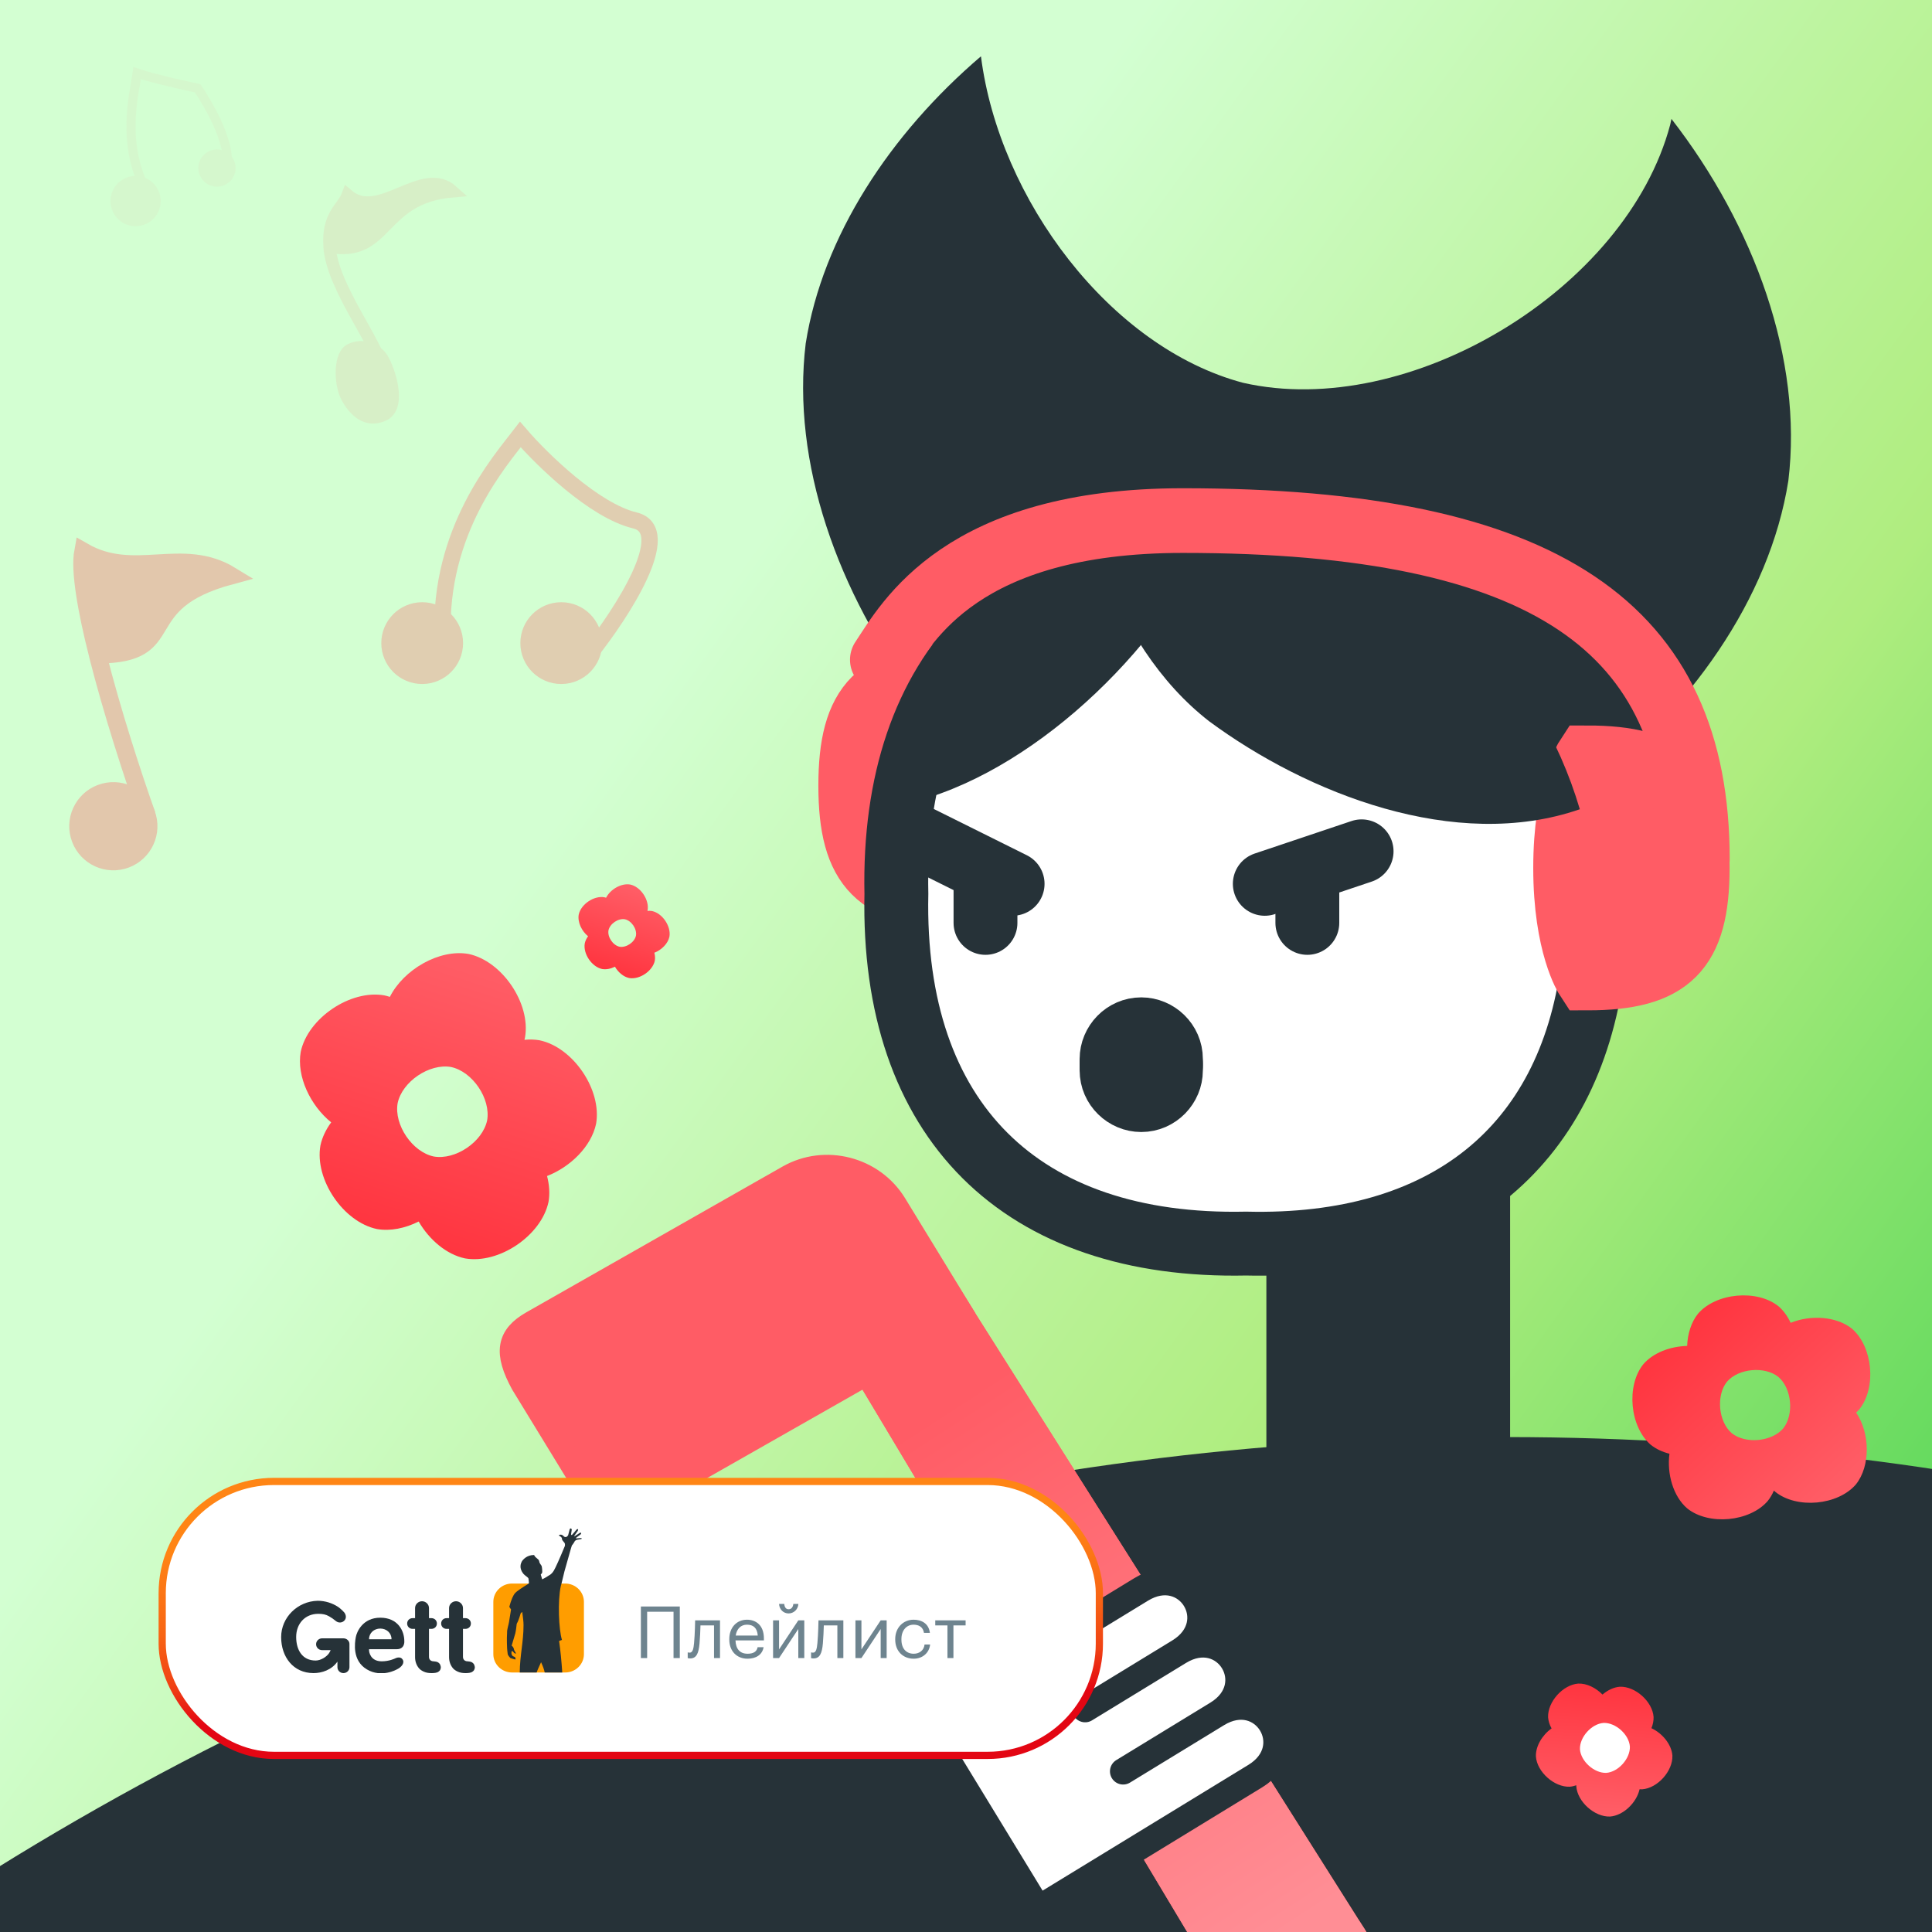 <svg width="268" height="268" viewBox="0 0 268 268" fill="none" xmlns="http://www.w3.org/2000/svg">
<rect x="0" y="0" width="268" height="268" fill="#333333" stroke="none"/>
<g clip-path="url(#clip0)">
<rect width="268" height="268" fill="white"/>
<rect x="-30" y="-30" width="327" height="327" fill="url(#paint0_linear)"/>
<circle cx="208.94" cy="595.906" r="396.56" fill="#263238"/>
<path fill-rule="evenodd" clip-rule="evenodd" d="M170.392 125.316C203.376 129.328 242.886 99.51 248.073 66.69C250.122 49.846 243.348 31.3 231.857 16.492C231.803 16.761 231.745 17.028 231.684 17.295C225.612 40.14 195.471 58.35 172.423 53.097C154.006 48.202 138.601 27.664 136.074 7.811C123.472 18.573 114.111 32.797 111.766 47.635C107.754 80.619 137.573 120.129 170.392 125.316Z" fill="#263238"/>
<rect x="175.667" y="158.41" width="33.809" height="65.203" fill="#263238"/>
<path d="M133.28 124.259C121.835 124.259 118.007 120.431 118.007 108.987C118.007 97.542 121.835 93.714 133.28 93.714C133.28 93.714 136.271 98.26 136.271 108.987C136.271 119.713 133.28 124.259 133.28 124.259Z" fill="#FF5C65" stroke="#FF5C65" stroke-width="8.972" stroke-miterlimit="10"/>
<path d="M233.766 121.559C233.766 114.25 228.007 108.49 220.697 108.49C220.475 108.49 220.254 108.49 220.032 108.49C215.159 86.783 198.547 74.822 172.853 75.487C141.399 74.822 123.679 92.764 124.344 123.996C123.679 155.449 141.621 173.169 172.853 172.505C200.54 173.169 217.596 159.214 220.919 134.406C228.007 134.406 233.766 128.647 233.766 121.559Z" fill="white" stroke="#263238" stroke-width="8.86" stroke-miterlimit="10"/>
<path d="M220.163 135.668C231.608 135.668 235.436 131.84 235.436 120.395C235.436 108.95 231.608 105.122 220.163 105.122C220.163 105.122 217.172 109.668 217.172 120.395C217.172 131.122 220.163 135.668 220.163 135.668Z" fill="#FF5C65" stroke="#FF5C65" stroke-width="8.972" stroke-miterlimit="10"/>
<path d="M124.122 111.812C141.177 108.711 159.341 92.099 167.536 75.486C144.721 76.594 128.552 91.434 124.122 111.812Z" fill="#263238"/>
<path d="M219.147 112.256C213.388 92.764 197.218 74.823 172.853 75.266C165.322 75.044 158.677 76.152 152.696 77.924C155.797 86.784 160.892 94.758 167.758 100.074C181.27 110.041 201.87 118.237 219.147 112.256Z" fill="#263238"/>
<path d="M235.449 119.163C235.449 87.087 214.539 72.213 164.079 72.213C133.365 72.213 125.905 86.254 122.395 91.519" stroke="#FF5C65" stroke-width="8.972" stroke-linecap="round" stroke-linejoin="round"/>
<path d="M181.35 121.526V128.021" stroke="#263238" stroke-width="8.856" stroke-linecap="round" stroke-linejoin="round"/>
<path d="M127.625 116.213L140.467 122.601" stroke="#263238" stroke-width="8.856" stroke-linecap="round" stroke-linejoin="round"/>
<path d="M136.703 122.117V128.021" stroke="#263238" stroke-width="8.856" stroke-linecap="round" stroke-linejoin="round"/>
<path d="M162.427 147.799V146.898C162.427 144.582 160.497 142.781 158.31 142.781C155.994 142.781 154.193 144.711 154.193 146.898V147.799" stroke="#263238" stroke-width="8.86" stroke-miterlimit="10" stroke-linecap="round"/>
<path d="M154.193 147.582L154.193 148.482C154.193 150.798 156.123 152.6 158.31 152.6C160.626 152.6 162.427 150.67 162.427 148.482L162.427 147.582" stroke="#263238" stroke-width="8.86" stroke-miterlimit="10" stroke-linecap="round"/>
<path d="M188.878 118.091L175.446 122.602" stroke="#263238" stroke-width="8.856" stroke-linecap="round" stroke-linejoin="round"/>
<path d="M181.091 284.812C181.413 284.612 181.745 284.407 182.102 284.186L189.849 279.39C193.722 276.992 193.351 273.666 188.338 266.102L130.502 174.601L112.439 180.733L170.291 277.371C174.83 284.219 177.718 286.275 181.091 284.812Z" fill="#FF5C65"/>
<path d="M181.091 284.812C181.413 284.612 181.745 284.407 182.102 284.186L189.849 279.39C193.722 276.992 193.351 273.666 188.338 266.102L130.502 174.601L112.439 180.733L170.291 277.371C174.83 284.219 177.718 286.275 181.091 284.812Z" fill="url(#paint1_linear)"/>
<path d="M72.478 191.937C72.749 192.379 73.027 192.834 73.327 193.325L79.826 203.954C83.076 209.269 85.385 210.36 89.04 208.28L133.777 182.83L124.141 167.07C121.08 162.063 114.462 160.356 109.361 163.258L73.828 183.473C70.518 185.356 70.108 187.589 72.478 191.937Z" fill="#FF5C65" stroke="#FF5C65" stroke-width="3.299" stroke-linecap="round" stroke-linejoin="round"/>
<path d="M140.465 231.374C140.465 231.374 140.027 230.053 137.192 220.96C134.935 213.725 125.398 215.244 126.352 223.511C127.222 231.049 128.213 238.875 128.213 238.875L144.017 264.775L174.122 246.377C180.596 242.426 175.321 233.79 168.848 237.745L155.797 245.716L168.848 237.745C175.322 233.794 170.046 225.155 163.574 229.113L150.526 237.084L163.574 229.113C170.05 225.154 164.776 216.522 158.292 220.482L140.457 231.376" fill="white"/>
<path d="M140.465 231.374C140.465 231.374 140.027 230.053 137.192 220.96C134.935 213.725 125.398 215.244 126.352 223.511C127.222 231.049 128.213 238.875 128.213 238.875L144.017 264.775L174.122 246.377C180.596 242.426 175.321 233.79 168.848 237.745L155.797 245.716L168.848 237.745C175.322 233.794 170.046 225.155 163.574 229.113L150.526 237.084L163.574 229.113C170.05 225.154 164.776 216.522 158.292 220.482L140.457 231.376" stroke="#263238" stroke-width="3.656" stroke-linecap="round" stroke-linejoin="round"/>
<g opacity="0.34">
<circle cx="15.723" cy="114.611" r="5.811" transform="rotate(-15 15.723 114.611)" fill="#FF5C65" stroke="#FF5C65" stroke-width="0.612"/>
<path d="M32.052 79.841C25.23 75.653 18.637 80.586 11.521 76.477C11.02 79.164 11.999 84.668 13.546 90.815C25.485 90.782 17.872 83.64 32.052 79.841Z" fill="#FF5C65"/>
<path d="M20.37 113.049C18.445 107.635 15.529 98.697 13.546 90.815M13.546 90.815C11.999 84.668 11.02 79.164 11.521 76.477C18.637 80.586 25.23 75.653 32.052 79.841C17.872 83.64 25.485 90.782 13.546 90.815Z" stroke="#FF5C65" stroke-width="2.447"/>
</g>
<g opacity="0.1">
<path d="M53.754 49.737C54.293 50.776 54.96 52.583 55.101 54.294C55.242 56.014 54.849 57.541 53.389 58.182C52.013 58.786 50.831 58.59 49.854 57.995C48.867 57.394 48.082 56.379 47.544 55.343C47.016 54.328 46.703 52.722 46.782 51.236C46.822 50.495 46.958 49.795 47.206 49.221C47.453 48.646 47.806 48.209 48.272 47.967C50.255 46.938 52.71 47.727 53.754 49.737Z" fill="#FF5C65" stroke="#FF5C65" stroke-width="0.426"/>
<path d="M62.773 26.539C58.603 22.785 52.611 30.811 48.228 27.075C47.556 28.876 45.4 29.784 45.712 34.239C53.909 35.703 52.58 27.409 62.773 26.539Z" fill="#FF5C65"/>
<path d="M53.131 51.59C52.469 47.596 46.113 39.953 45.712 34.239M45.712 34.239C45.4 29.784 47.556 28.876 48.228 27.075C52.611 30.811 58.603 22.785 62.773 26.539C52.58 27.409 53.909 35.703 45.712 34.239Z" stroke="#FF5C65" stroke-width="1.705"/>
</g>
<g opacity="0.3">
<circle cx="58.564" cy="89.21" r="5.39" fill="#FF5C65" stroke="#FF5C65" stroke-width="0.567"/>
<circle cx="77.854" cy="89.21" r="5.39" fill="#FF5C65" stroke="#FF5C65" stroke-width="0.567"/>
<path d="M61.401 88.359C60.834 73.608 69.344 63.963 72.18 60.275C75.112 63.679 82.392 70.828 88.066 72.19C93.739 73.551 86.269 85.049 81.825 90.628" stroke="#FF5C65" stroke-width="2.269"/>
</g>
<g opacity="0.05">
<circle cx="18.808" cy="27.893" r="3.326" transform="rotate(-30 18.808 27.893)" fill="#FF5C65" stroke="#FF5C65" stroke-width="0.319"/>
<circle cx="30.099" cy="23.31" r="2.424" transform="rotate(-30 30.099 23.31)" fill="#FF5C65" stroke="#FF5C65" stroke-width="0.319"/>
<path d="M20.897 27.534C16.477 20.515 18.685 12.739 19.029 10.148C21.412 10.98 27.407 12.242 27.407 12.242C27.407 12.242 32.068 18.937 31.473 22.9" stroke="#FF5C65" stroke-width="1.275"/>
</g>
<path fill-rule="evenodd" clip-rule="evenodd" d="M44.446 158.906C44.685 157.775 45.212 156.683 45.94 155.69C43.053 153.353 41.122 149.32 41.716 145.911C42.703 141.239 48.593 137.252 53.297 138.071C53.561 138.127 53.822 138.198 54.08 138.284C55.997 134.487 60.934 131.621 64.989 132.327C69.661 133.314 73.649 139.204 72.829 143.909C72.806 144.019 72.78 144.129 72.751 144.238C73.463 144.168 74.168 144.186 74.848 144.304C79.52 145.291 83.507 151.182 82.688 155.886C82.023 159.031 79.136 161.867 75.884 163.134C76.201 164.341 76.289 165.567 76.088 166.722C75.101 171.393 69.211 175.381 64.507 174.561C61.92 174.015 59.543 171.965 58.075 169.445C56.213 170.38 54.155 170.814 52.285 170.488C47.614 169.501 43.626 163.61 44.446 158.906ZM67.575 155.415C68.098 152.407 65.549 148.642 62.563 148.011C59.556 147.487 55.791 150.036 55.16 153.023C54.636 156.03 57.185 159.795 60.171 160.426C63.178 160.95 66.944 158.401 67.575 155.415Z" fill="url(#paint2_linear)"/>
<path fill-rule="evenodd" clip-rule="evenodd" d="M81.117 130.862C81.19 130.514 81.352 130.179 81.575 129.874C80.689 129.156 80.096 127.918 80.278 126.871C80.581 125.437 82.39 124.212 83.835 124.464C83.916 124.481 83.996 124.503 84.075 124.529C84.664 123.363 86.18 122.483 87.425 122.7C88.86 123.003 90.084 124.812 89.833 126.256C89.825 126.29 89.817 126.324 89.809 126.358C90.027 126.336 90.244 126.342 90.453 126.378C91.887 126.681 93.112 128.49 92.86 129.934C92.656 130.9 91.769 131.771 90.77 132.16C90.868 132.531 90.895 132.907 90.833 133.262C90.53 134.696 88.721 135.921 87.277 135.669C86.483 135.501 85.752 134.872 85.302 134.098C84.73 134.385 84.098 134.518 83.524 134.418C82.089 134.115 80.865 132.306 81.117 130.862ZM88.219 129.789C88.38 128.866 87.597 127.71 86.68 127.516C85.757 127.355 84.6 128.138 84.407 129.055C84.246 129.978 85.028 131.135 85.945 131.328C86.869 131.489 88.025 130.706 88.219 129.789Z" fill="url(#paint3_linear)"/>
<path fill-rule="evenodd" clip-rule="evenodd" d="M246.711 181.204C247.414 181.81 247.977 182.602 248.393 183.498C251.152 182.374 254.732 182.578 256.898 184.314C259.798 186.814 260.321 192.495 257.926 195.483C257.785 195.646 257.634 195.802 257.474 195.95C259.4 198.766 259.504 203.343 257.439 205.919C254.938 208.819 249.258 209.342 246.27 206.947C246.201 206.888 246.134 206.828 246.069 206.765C245.843 207.292 245.557 207.781 245.211 208.213C242.71 211.113 237.029 211.636 234.041 209.241C232.088 207.557 231.213 204.431 231.581 201.657C230.61 201.413 229.715 201 228.981 200.412C226.081 197.912 225.558 192.231 227.953 189.243C229.338 187.637 231.697 186.76 234.035 186.704C234.099 185.034 234.59 183.42 235.542 182.232C238.043 179.332 243.724 178.809 246.711 181.204ZM240.218 198.805C242.128 200.336 245.76 200.002 247.358 198.148C248.889 196.238 248.555 192.606 246.701 191.008C244.791 189.476 241.159 189.811 239.561 191.665C238.03 193.575 238.364 197.206 240.218 198.805Z" fill="url(#paint4_linear)"/>
<path fill-rule="evenodd" clip-rule="evenodd" d="M229.379 238.164C229.398 238.683 229.288 239.216 229.08 239.728C230.592 240.431 231.874 241.975 231.988 243.525C232.069 245.667 229.94 248.047 227.802 248.205C227.681 248.209 227.56 248.207 227.438 248.198C227.018 250.061 225.182 251.848 223.339 251.984C221.196 252.065 218.816 249.936 218.659 247.798C218.657 247.747 218.656 247.697 218.657 247.646C218.355 247.754 218.045 247.824 217.736 247.846C215.594 247.927 213.214 245.798 213.056 243.66C213.002 242.218 213.95 240.667 215.227 239.76C214.957 239.269 214.785 238.745 214.746 238.22C214.665 236.078 216.794 233.698 218.932 233.54C220.118 233.496 221.378 234.128 222.292 235.065C223.001 234.455 223.849 234.041 224.699 233.978C226.841 233.897 229.222 236.027 229.379 238.164ZM219.689 242.213C219.79 243.58 221.311 244.941 222.681 244.889C224.047 244.788 225.408 243.267 225.357 241.898C225.256 240.531 223.735 239.17 222.365 239.222C220.999 239.322 219.638 240.844 219.689 242.213Z" fill="url(#paint5_linear)"/>
<path d="M222.82 245.925C221.147 245.988 219.287 244.324 219.164 242.654C219.101 240.98 220.764 239.12 222.435 238.998C224.108 238.934 225.968 240.598 226.091 242.268C226.154 243.942 224.491 245.802 222.82 245.925Z" fill="white"/>
<rect x="22.5" y="205.5" width="130" height="38" rx="15.5" fill="white" stroke="url(#paint6_linear)"/>
<g clip-path="url(#clip1)">
<path d="M47.641 227.264C47.619 227.264 47.619 227.264 47.597 227.264C47.575 227.264 47.575 227.264 47.553 227.264H44.68C44.22 227.264 43.847 227.63 43.847 228.082C43.847 228.535 44.22 228.901 44.68 228.901H45.865C45.821 229.03 45.733 229.18 45.623 229.353C45.294 229.826 44.505 230.343 43.781 230.343C41.939 230.343 41.084 228.879 41.084 227.071C41.084 225.262 42.29 223.863 44.154 223.863C44.746 223.863 45.207 223.949 45.645 224.207C45.799 224.293 45.974 224.401 46.128 224.509L46.632 224.896C47.005 225.176 47.532 225.111 47.817 224.745C48.08 224.422 47.992 223.97 47.751 223.669C47.356 223.217 46.917 222.915 46.917 222.915C46.106 222.377 45.119 222.054 44.066 222.054C41.281 222.119 39 224.358 39 227.092C39 229.826 40.667 232.087 43.496 232.087C44.637 232.087 45.996 231.656 46.808 230.494V231.269C46.808 231.721 47.181 232.087 47.641 232.087C48.102 232.087 48.475 231.721 48.475 231.269V228.082C48.497 227.63 48.102 227.264 47.641 227.264Z" fill="#263238"/>
<path d="M54.879 230.02C54.747 230.085 53.98 230.451 52.949 230.451C51.37 230.451 51.194 229.137 51.194 228.944C51.194 228.75 51.194 228.771 51.194 228.771C51.194 228.771 53.716 228.771 55.032 228.771C56.195 228.771 56.085 227.652 56.085 227.652C56.085 226.209 55.186 224.401 52.751 224.401C50.317 224.401 49.483 226.36 49.352 227.114C49.22 227.867 48.825 230.343 50.887 231.57C52.949 232.797 55.054 231.57 55.054 231.57C55.69 231.269 56.173 230.687 55.844 230.192C55.581 229.762 55.01 229.955 54.879 230.02ZM51.194 227.372C51.194 226.511 51.896 225.908 52.751 225.908C53.607 225.908 54.309 226.511 54.309 227.372C54.309 227.393 54.287 227.393 54.287 227.393C54.287 227.393 51.282 227.393 51.194 227.393C51.172 227.393 51.194 227.372 51.194 227.372Z" fill="#263238"/>
<path d="M61.02 230.838C60.954 230.73 60.844 230.644 60.735 230.58C60.647 230.537 60.559 230.515 60.471 230.494C60.384 230.472 60.274 230.472 60.142 230.451C60.011 230.451 59.923 230.429 59.836 230.386C59.748 230.343 59.682 230.3 59.638 230.235C59.594 230.171 59.55 230.106 59.528 230.02C59.507 229.934 59.507 229.848 59.507 229.762V225.951H59.857C60.274 225.951 60.603 225.628 60.603 225.219V225.197C60.603 224.788 60.274 224.465 59.857 224.465H59.507V223.066C59.507 222.549 59.068 222.119 58.541 222.119C58.015 222.119 57.577 222.549 57.577 223.066V224.465H57.226C56.809 224.465 56.48 224.788 56.48 225.197V225.219C56.48 225.628 56.809 225.951 57.226 225.951H57.577V229.869C57.577 230.149 57.62 230.429 57.708 230.687C57.796 230.946 57.927 231.183 58.103 231.398C58.278 231.613 58.52 231.764 58.805 231.893C59.09 232.022 59.441 232.087 59.836 232.087H59.945C60.142 232.087 60.296 232.065 60.428 232.044C60.559 232.022 60.669 231.979 60.757 231.936C60.866 231.871 60.976 231.785 61.042 231.678C61.108 231.57 61.151 231.419 61.151 231.247C61.13 231.096 61.086 230.967 61.02 230.838Z" fill="#263238"/>
<path d="M65.735 230.838C65.669 230.73 65.56 230.644 65.45 230.58C65.362 230.537 65.275 230.515 65.187 230.494C65.099 230.472 64.99 230.472 64.858 230.451C64.726 230.451 64.639 230.429 64.551 230.386C64.463 230.343 64.397 230.3 64.353 230.235C64.31 230.171 64.266 230.106 64.244 230.02C64.222 229.934 64.222 229.848 64.222 229.762V225.951H64.573C64.99 225.951 65.319 225.628 65.319 225.219V225.197C65.319 224.788 64.99 224.465 64.573 224.465H64.222V223.066C64.222 222.549 63.783 222.119 63.257 222.119C62.731 222.119 62.292 222.549 62.292 223.066V224.465H61.941C61.524 224.465 61.195 224.788 61.195 225.197V225.219C61.195 225.628 61.524 225.951 61.941 225.951H62.292V229.869C62.292 230.149 62.336 230.429 62.423 230.687C62.511 230.946 62.643 231.183 62.818 231.398C62.994 231.613 63.235 231.764 63.52 231.893C63.805 232.022 64.156 232.087 64.551 232.087H64.661C64.858 232.087 65.011 232.065 65.143 232.044C65.275 232.022 65.384 231.979 65.472 231.936C65.582 231.871 65.691 231.785 65.757 231.678C65.823 231.57 65.867 231.419 65.867 231.247C65.845 231.096 65.801 230.967 65.735 230.838Z" fill="#263238"/>
<path d="M78.412 232.001H71.021C69.595 232.001 68.433 230.86 68.433 229.46V222.205C68.433 220.805 69.595 219.664 71.021 219.664H78.412C79.838 219.664 81 220.805 81 222.205V229.46C81 230.86 79.838 232.001 78.412 232.001Z" fill="#FF9D00"/>
<path d="M72.227 223.798C72.227 223.798 72.293 223.733 72.403 223.626H72.447C72.556 224.444 72.622 224.961 72.622 225.434C72.622 227.781 72.118 229.589 72.096 232.001H74.442C74.574 231.613 74.771 231.204 75.056 230.58C75.32 231.161 75.473 231.57 75.561 232.001H77.995C77.886 230.408 77.754 229.008 77.557 227.63C77.732 227.566 77.82 227.523 77.951 227.48C77.513 226.059 77.337 222.076 77.798 219.987C77.886 219.75 78.061 218.911 78.302 217.964L79.18 214.863L79.333 214.368C79.333 214.368 79.465 214.239 79.552 214.088C79.662 213.938 79.728 213.787 79.728 213.787C79.728 213.787 79.772 213.722 79.882 213.658C79.947 213.615 80.057 213.593 80.057 213.593L80.561 213.507C80.561 213.507 80.737 213.485 80.693 213.399C80.671 213.335 80.452 213.356 80.452 213.356C80.452 213.356 79.882 213.421 79.859 213.378C79.838 213.356 80.496 212.883 80.496 212.883C80.496 212.883 80.671 212.732 80.605 212.646C80.539 212.538 80.342 212.689 80.342 212.689C80.342 212.689 79.706 213.119 79.64 213.119C79.596 213.119 80.101 212.43 80.101 212.43C80.101 212.43 80.254 212.215 80.167 212.129C80.079 212.043 79.925 212.237 79.925 212.237C79.925 212.237 79.377 212.904 79.333 212.926C79.311 212.947 79.267 212.926 79.224 212.883C79.202 212.84 79.224 212.775 79.224 212.775L79.311 212.194C79.311 212.194 79.311 212.064 79.202 212.021C79.092 211.978 79.026 212.129 79.026 212.129L78.807 212.969C78.807 212.969 78.697 213.141 78.544 213.206C78.434 213.249 78.258 213.162 78.258 213.162C78.258 213.162 78.149 213.033 78.017 212.947C77.93 212.904 77.82 212.883 77.82 212.883C77.82 212.883 77.623 212.861 77.535 212.969C77.491 213.012 77.644 213.076 77.644 213.076C77.644 213.076 77.798 213.162 77.886 213.27C77.951 213.335 77.951 213.442 77.951 213.442C77.951 213.442 77.93 213.507 78.017 213.658C78.083 213.765 78.28 213.981 78.28 213.981C78.28 213.981 78.346 214.067 78.368 214.174V214.411C78.368 214.454 78.346 214.476 78.346 214.476C77.579 216.327 77.074 217.447 76.833 217.856C76.482 218.459 76.087 218.545 75.934 218.674C75.758 218.803 75.21 219.083 75.21 219.083C75.078 218.631 75.013 218.416 75.013 218.416C75.013 218.416 75.21 218.2 75.21 218.136C75.232 218.05 75.21 217.318 75.1 217.167C74.991 216.995 74.859 216.844 74.837 216.736C74.815 216.65 74.771 216.413 74.684 216.349C74.618 216.284 74.442 216.134 74.42 216.112C74.113 215.897 74.135 215.703 74.07 215.703C73.082 215.703 72.534 216.349 72.381 216.607C72.249 216.866 71.964 217.511 72.6 218.308C72.819 218.566 73.258 218.803 73.302 218.954C73.302 218.954 73.412 219.578 73.346 219.664C72.293 220.31 71.679 220.741 71.481 220.956C71.174 221.279 70.911 221.925 70.648 222.894L70.889 223.26L70.604 225.025C70.538 225.456 70.319 225.994 70.341 226.511C70.275 227.307 70.341 228.621 70.341 228.621C70.341 228.621 70.385 229.245 70.429 229.46C70.473 229.676 70.802 229.998 70.802 229.998L71.416 230.192C71.416 230.192 71.503 230.214 71.525 230.128C71.525 230.042 71.481 229.998 71.481 229.998C71.481 229.998 71.481 229.934 71.46 229.891C71.438 229.848 71.153 229.74 71.153 229.74L71.065 229.654L70.955 229.439C70.955 229.417 70.933 229.18 70.977 229.03C70.977 229.03 71.153 229.051 71.174 229.116C71.174 229.137 71.328 229.331 71.46 229.374C71.591 229.396 71.569 229.331 71.547 229.288C71.503 229.18 71.328 228.944 71.306 228.836C71.284 228.664 71.196 228.513 71.153 228.448C71.087 228.384 71.021 228.319 71.021 228.319L70.977 228.276C70.977 228.276 71.306 227.135 71.481 226.575C71.591 226.102 71.635 225.606 71.657 225.413C71.657 225.413 71.657 225.262 71.723 225.154C71.942 224.81 72.227 223.798 72.227 223.798Z" fill="#263238"/>
</g>
<path d="M93.43 230H94.3V222.85H88.9V230H89.77V223.58H93.43V230ZM97.037 227.98C97.107 227.21 97.147 226.16 97.167 225.47H99.047V230H99.877V224.77H96.427C96.427 224.77 96.397 226.71 96.277 227.93C96.207 228.66 96.107 229.25 95.677 229.25C95.487 229.25 95.397 229.21 95.397 229.21V230C95.397 230 95.487 230.05 95.747 230.05C96.597 230.05 96.917 229.36 97.037 227.98ZM103.695 230.09C104.875 230.09 105.745 229.54 105.925 228.49H105.095C104.985 229.1 104.515 229.4 103.705 229.4C102.635 229.4 102.065 228.74 102.025 227.55H105.965V227.28C105.965 225.41 104.825 224.68 103.615 224.68C102.175 224.68 101.165 225.78 101.165 227.36V227.44C101.165 229.05 102.215 230.09 103.695 230.09ZM102.055 226.88C102.195 225.95 102.765 225.37 103.615 225.37C104.475 225.37 105.035 225.8 105.115 226.88H102.055ZM109.388 223.81C110.108 223.81 110.708 223.25 110.748 222.49H110.048C110.008 222.89 109.808 223.23 109.388 223.23C108.988 223.23 108.818 222.88 108.788 222.49H108.068C108.108 223.25 108.668 223.81 109.388 223.81ZM108.068 230L110.738 225.97V230H111.568V224.77H110.738L108.068 228.8V224.77H107.238V230H108.068ZM114.147 227.98C114.217 227.21 114.257 226.16 114.277 225.47H116.157V230H116.987V224.77H113.537C113.537 224.77 113.507 226.71 113.387 227.93C113.317 228.66 113.217 229.25 112.787 229.25C112.597 229.25 112.507 229.21 112.507 229.21V230C112.507 230 112.597 230.05 112.857 230.05C113.707 230.05 114.027 229.36 114.147 227.98ZM119.494 230L122.164 225.97V230H122.994V224.77H122.164L119.494 228.8V224.77H118.664V230H119.494ZM126.742 230.09C128.002 230.09 128.912 229.25 129.022 228.12H128.252C128.162 228.97 127.492 229.4 126.752 229.4C125.742 229.4 125.042 228.72 125.042 227.44V227.36C125.042 226.13 125.772 225.37 126.722 225.37C127.442 225.37 128.042 225.68 128.172 226.51H128.992C128.832 225.18 127.812 224.68 126.722 224.68C125.322 224.68 124.182 225.76 124.182 227.36V227.44C124.182 229.06 125.282 230.09 126.742 230.09ZM133.946 224.77H129.736V225.47H131.426V230H132.256V225.47H133.946V224.77Z" fill="#6E848F"/>
</g>
<defs>
<linearGradient id="paint0_linear" x1="92" y1="91.5" x2="327.118" y2="261.206" gradientUnits="userSpaceOnUse">
<stop offset="0.003" stop-color="#D3FFD2"/>
<stop offset="0.451" stop-color="#AFED7F"/>
<stop offset="0.928" stop-color="#2DCC46"/>
</linearGradient>
<linearGradient id="paint1_linear" x1="133.624" y1="193.687" x2="180.79" y2="266.361" gradientUnits="userSpaceOnUse">
<stop stop-color="#FF5C65"/>
<stop offset="1" stop-color="#FF8E95"/>
</linearGradient>
<linearGradient id="paint2_linear" x1="61.6" y1="133.464" x2="47.8" y2="176.117" gradientUnits="userSpaceOnUse">
<stop stop-color="#FF5C65"/>
<stop offset="1" stop-color="#FF2E39"/>
</linearGradient>
<linearGradient id="paint3_linear" x1="86.384" y1="123.049" x2="82.147" y2="136.147" gradientUnits="userSpaceOnUse">
<stop stop-color="#FF5C65"/>
<stop offset="1" stop-color="#FF2E39"/>
</linearGradient>
<linearGradient id="paint4_linear" x1="257.952" y1="203.098" x2="233.321" y2="176.904" gradientUnits="userSpaceOnUse">
<stop stop-color="#FF5C65"/>
<stop offset="1" stop-color="#FF2E39"/>
</linearGradient>
<linearGradient id="paint5_linear" x1="224.69" y1="251.119" x2="226.037" y2="231.037" gradientUnits="userSpaceOnUse">
<stop stop-color="#FF5C65"/>
<stop offset="1" stop-color="#FF2E39"/>
</linearGradient>
<linearGradient id="paint6_linear" x1="86.999" y1="212.903" x2="88.05" y2="239.348" gradientUnits="userSpaceOnUse">
<stop stop-color="#FF8515"/>
<stop offset="0.424" stop-color="#F86514"/>
<stop offset="0.695" stop-color="#F04214"/>
<stop offset="0.909" stop-color="#E30613"/>
</linearGradient>
<clipPath id="clip0">
<rect width="268" height="268" fill="white"/>
</clipPath>
<clipPath id="clip1">
<rect width="42" height="20.087" fill="white" transform="translate(39 212)"/>
</clipPath>
</defs>
</svg>
